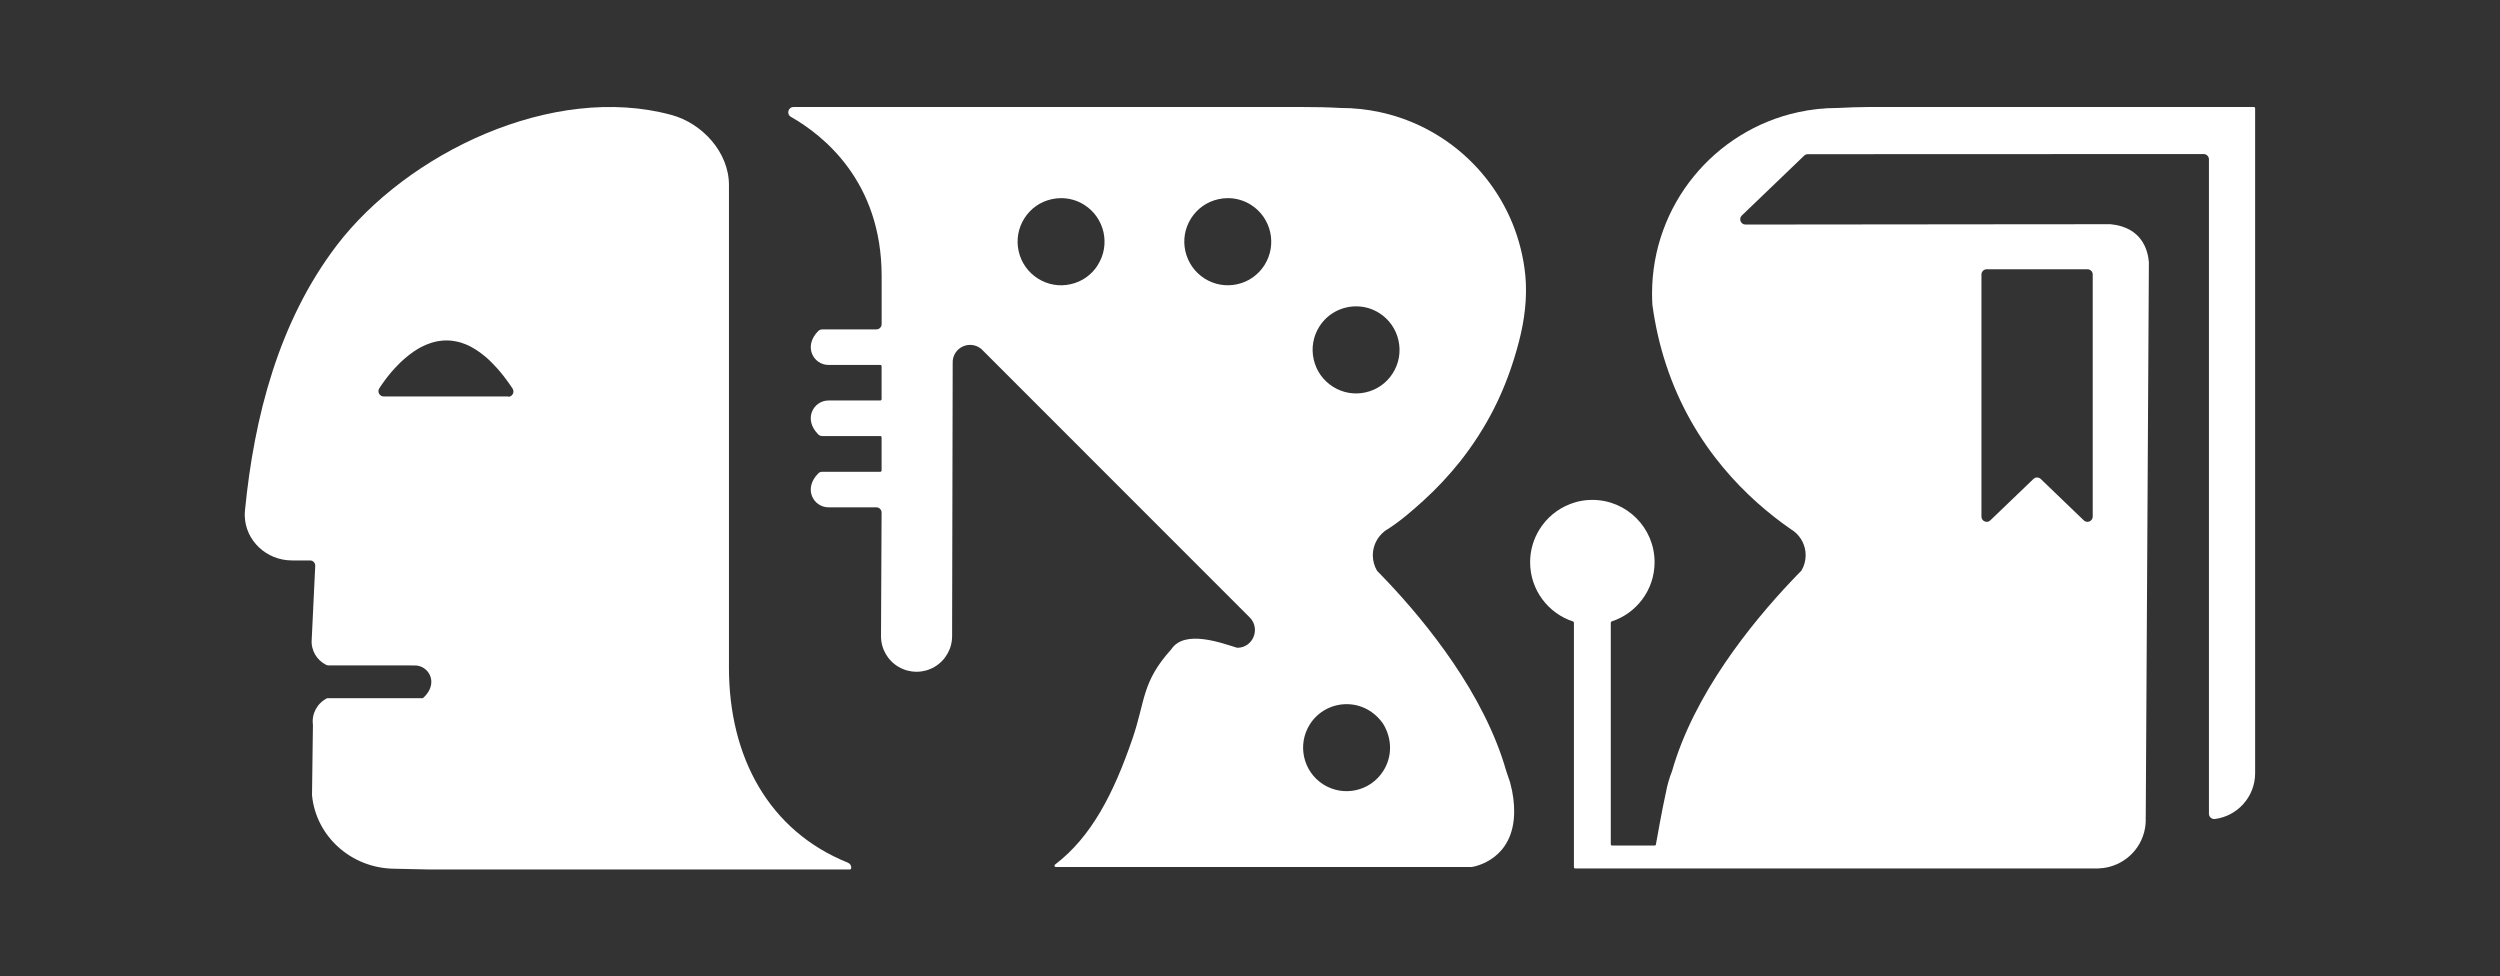 <?xml version="1.0" encoding="UTF-8"?>
<svg id="Capa_1" data-name="Capa 1" xmlns="http://www.w3.org/2000/svg" viewBox="0 0 512 199.97">
  <rect x="0" y="0" width="512" height="199.97" fill="#333333" stroke="none"/>
  <defs>
    <style>
      .cls-1 {
        fill: #fff;
      }
    </style>
  </defs>
  <path class="cls-1" d="M461.61,21.91h-77.76c-.45,0-.91,0-1.36.01-1.99.02-4.01.07-6.04.19h-.11c-2.78,0-5.49.3-8.09.87-17.1,3.72-29.91,18.94-29.91,37.17,0,.75.03,1.51.07,2.25v.02c.59,4.37,1.54,8.41,2.77,12.16,5.57,17.06,16.85,27.75,25.6,33.81.07.05.13.09.2.13.13.09.25.17.37.25,1.49,1.14,2.45,2.92,2.45,4.94,0,1.14-.31,2.21-.85,3.12-.01.02-.03.04-.04.06-.32.33-.65.66-.99,1.01-.33.35-.66.7-1.01,1.06-8.3,8.77-19.98,23.21-24.46,38.92,0,.01,0,.02-.01.03-.56,1.41-.98,2.88-1.26,4.38-.81,3.64-1.83,9.44-2.05,10.66-.02.13-.13.22-.27.22h-8.7c-.15,0-.27-.12-.27-.27v-45.38c0-.12.07-.22.18-.25,2.52-.82,4.69-2.41,6.25-4.49,1.6-2.13,2.54-4.78,2.54-7.64,0-7.05-5.71-12.76-12.74-12.76-.46,0-.92.03-1.37.07-.15.02-.3.04-.45.06-.11.02-.22.03-.32.05-.24.04-.49.1-.73.14h-.02c-.27.08-.55.15-.83.24-.12.04-.24.08-.36.12-.18.06-.36.12-.53.19-2.61,1.01-4.8,2.86-6.25,5.22-1.2,1.94-1.89,4.23-1.89,6.68,0,5.66,3.69,10.46,8.79,12.13.11.04.18.14.18.25v50.06c0,.15.12.27.27.27h107.1-.04c.75-.03,1.49-.12,2.19-.3,4.36-1.06,7.59-4.98,7.59-9.67,0-.13-.02-.25-.02-.38,0-.12.02-.25.02-.38l.64-113.39v-.03c-.19-2.44-1.4-7.16-7.85-7.79h-.03s-15.49.01-15.49.01l-19.56.02-39.68.04c-.98,0-1.45-1.19-.75-1.86l12.76-12.25c.2-.19.46-.3.74-.3,26.34-.02,73.39-.03,81.08-.03.6,0,1.08.49,1.08,1.08v134.03c0,.66.58,1.15,1.23,1.07,4.65-.6,8.23-4.58,8.23-9.39V22.18c0-.15-.12-.27-.27-.27ZM405.8,56.22c0-.31.13-.59.34-.78.19-.18.45-.3.74-.3h20.63c.29,0,.54.11.74.3.21.19.34.47.34.78v49.57c0,.95-1.14,1.44-1.83.78l-8.82-8.48c-.17-.17-.39-.26-.61-.29-.09-.02-.18-.02-.27,0-.23.02-.44.12-.61.29l-8.83,8.48c-.68.66-1.82.17-1.82-.78v-49.57Z"/>
  <path class="cls-1" d="M284,108.5c2.66-1.67,5.14-3.82,7.46-5.92,2.77-2.51,5.34-5.26,7.66-8.19,2.61-3.32,4.91-6.89,6.82-10.65,2.23-4.38,3.92-9.06,5.15-13.82,1.14-4.4,1.72-8.95,1.3-13.49-.36-3.69-1.26-7.31-2.66-10.74-1.37-3.33-3.22-6.47-5.46-9.28-2.24-2.8-4.86-5.28-7.78-7.34-2.95-2.09-6.2-3.75-9.62-4.92-1.37-.47-2.78-.86-4.2-1.17-2.61-.57-5.31-.87-8.09-.87-.04,0-.08,0-.11,0-2.51-.15-5.01-.19-7.44-.19h-104.52c-1.1,0-1.49,1.46-.53,2.01,6.54,3.73,18.58,13.16,18.58,32.61v9.84c0,.6-.49,1.08-1.08,1.08h-11.12c-.23,0-.57.13-.74.29-3.2,3.16-1.02,6.99,2.06,6.99h10.6c.15,0,.27.12.27.27v6.74c0,.15-.12.27-.27.27h-10.6c-3.08,0-5.27,3.83-2.06,6.99.16.16.5.29.73.29h11.93c.15,0,.27.12.27.27v6.78c0,.15-.12.27-.27.27h-11.93c-.23,0-.57.12-.73.29-3.21,3.16-1.02,6.99,2.06,6.99h9.79c.6,0,1.08.49,1.08,1.08l-.12,25.31c0,2.61,1.38,5.01,3.64,6.31,2.25,1.3,5.03,1.3,7.28,0,2.25-1.3,3.64-3.71,3.64-6.31l.12-55.91c-.08-1.52.81-2.92,2.22-3.49,1.41-.57,3.02-.19,4.02.95l54.59,54.61c1.05,1.03,1.36,2.61.79,3.97-.53,1.32-1.78,2.2-3.2,2.24-.11,0-.23-.01-.34-.05-2.81-.84-10.56-3.81-13.31.36-6.08,6.75-5.27,10.47-7.94,18.28-3.88,11.32-8.45,20.17-15.88,25.82-.21.16-.1.49.16.49h85.17s.02,0,.04,0c.66-.1,8.63-1.56,8.67-11.32v-.03c0-1.7-.2-3.63-.81-5.88,0,0,0-.01,0-.02l-.82-2.43c-4.49-15.73-16.17-30.17-24.48-38.94-.5-.53-1-1.05-1.48-1.54-.15-.15-.3-.31-.45-.46l-.05-.06c-.54-.93-.86-2.01-.86-3.16,0-1.96.92-3.72,2.33-4.86,0,0-.01,0-.02,0,.1-.06.2-.13.3-.21.08-.05.16-.11.25-.17ZM224.83,54.29c-1.27,2.01-3.25,3.41-5.58,3.92-2.32.52-4.7.1-6.71-1.18-2.01-1.28-3.4-3.26-3.92-5.59-.52-2.33-.1-4.72,1.17-6.72,1.27-2.01,3.25-3.41,5.58-3.92.65-.15,1.3-.22,1.96-.22,1.67,0,3.31.47,4.75,1.39,4.15,2.64,5.38,8.16,2.74,12.31ZM258.97,54.29c-1.28,2.01-3.25,3.41-5.58,3.92-2.32.51-4.7.1-6.71-1.18-2-1.28-3.39-3.26-3.92-5.59-.52-2.33-.1-4.72,1.17-6.72,1.28-2.01,3.26-3.41,5.58-3.92.65-.15,1.31-.22,1.96-.22,1.68,0,3.31.47,4.76,1.39,4.14,2.64,5.37,8.16,2.74,12.31ZM283.22,148.16s.02.02.02.03c1.94,3.15,1.89,6.82.05,9.71-2.63,4.15-8.14,5.38-12.29,2.74-4.14-2.63-5.37-8.15-2.74-12.3,1.69-2.67,4.58-4.13,7.53-4.13.81,0,1.64.11,2.44.34,1.88.54,3.63,1.7,5,3.62ZM279.67,80.36c-2.32.52-4.7.1-6.71-1.18-2.01-1.28-3.4-3.26-3.92-5.59-.52-2.33-.1-4.71,1.17-6.72,1.69-2.67,4.58-4.13,7.53-4.13.81,0,1.64.11,2.44.34.8.23,1.58.58,2.32,1.05,2,1.28,3.39,3.26,3.91,5.59.52,2.33.1,4.72-1.17,6.72-1.27,2.01-3.25,3.41-5.58,3.92Z"/>
  <path class="cls-1" d="M173.64,176.67c-16.21-6.52-24.35-21.67-24.35-39.92V37.89c0-6.73-5.5-12.65-11.78-14.35-24.31-6.6-54.12,7.81-68.55,26.72-11.87,15.58-16.92,35.11-18.79,54.31-.02.22-.03.43-.04.65v.45c.13,5.01,4.4,9.12,9.71,9.11h3.64c.62-.02,1.11.5,1.08,1.12l-.72,15.06c-.19,2.21,1.03,4.24,2.95,5.2.15.08.31.11.48.11h16.59c.12,0,.24,0,.36.02h.76c.92,0,1.76.38,2.37.99,1.3,1.3,1.54,3.63-.67,5.64-.05.05-.12.07-.19.07h-19.42s-.09.01-.13.03c-1.99,1.03-3.16,3.18-2.85,5.43l-.19,14.36s0,.02,0,.04c.8,8.39,7.95,14.87,16.64,15.06l7.51.16h86c.13,0,.25-.1.27-.23.07-.45-.14-.94-.67-1.15ZM104.1,81.19h-25.52c-.82,0-1.34-.89-.94-1.6.01-.02.02-.04.04-.06.06-.11.14-.22.22-.33.02-.03.04-.06.06-.1.08-.11.15-.23.24-.35.1-.15.2-.29.31-.44,0,0,0,0,0,0,.03-.04.05-.08.08-.11.09-.12.18-.24.27-.37.06-.09.13-.18.2-.27.06-.09.12-.17.19-.25.13-.17.26-.34.41-.52.13-.17.29-.35.44-.53.08-.09.15-.18.23-.26.07-.09.15-.18.24-.27.08-.09.16-.18.24-.27.16-.18.33-.36.51-.54.17-.18.34-.36.52-.53.09-.09.18-.18.27-.26.18-.18.37-.36.57-.52.09-.09.19-.17.29-.25.21-.18.43-.37.65-.54.08-.07.17-.14.25-.2.21-.16.42-.32.64-.46.11-.08.22-.16.32-.23.22-.15.44-.29.66-.42.11-.07.23-.13.34-.2.19-.11.38-.22.58-.31.03-.02.07-.04.11-.05.15-.08.31-.15.46-.22.08-.04.16-.08.25-.11.15-.06.3-.12.46-.18.21-.08.43-.16.65-.23.1-.03.2-.06.31-.09.06-.02.11-.04.17-.05.09-.03.18-.05.27-.07.13-.03.27-.06.41-.09.12-.03.24-.05.37-.06.12-.02.24-.04.37-.05.04,0,.08-.01.12-.02.16-.02.31-.03.47-.04.02,0,.03,0,.05,0h0c.18-.02.37-.02.56-.02h.03c.19,0,.38,0,.57.02.09,0,.18.01.27.02.09,0,.18.02.27.03.14.02.28.03.42.06.13.02.26.04.39.07.11.02.22.04.32.07.02,0,.04,0,.06.01.17.04.34.09.51.13.08.02.16.05.25.08.25.08.5.17.75.27.11.04.23.09.34.14.1.04.19.08.28.13.11.05.22.1.33.16.14.07.28.14.42.22.27.15.56.32.84.5h0c.28.18.56.37.85.58.33.24.66.5.99.78.31.25.62.53.93.83.16.15.32.3.47.46.35.35.7.72,1.06,1.12.12.13.24.27.37.42.03.03.06.07.09.11.13.15.26.31.39.46.18.22.35.44.53.66.3.39.6.79.9,1.21.17.23.33.47.5.72.13.19.27.39.4.6.01.02.02.03.03.05.42.71-.08,1.63-.93,1.63Z"/>
</svg>
